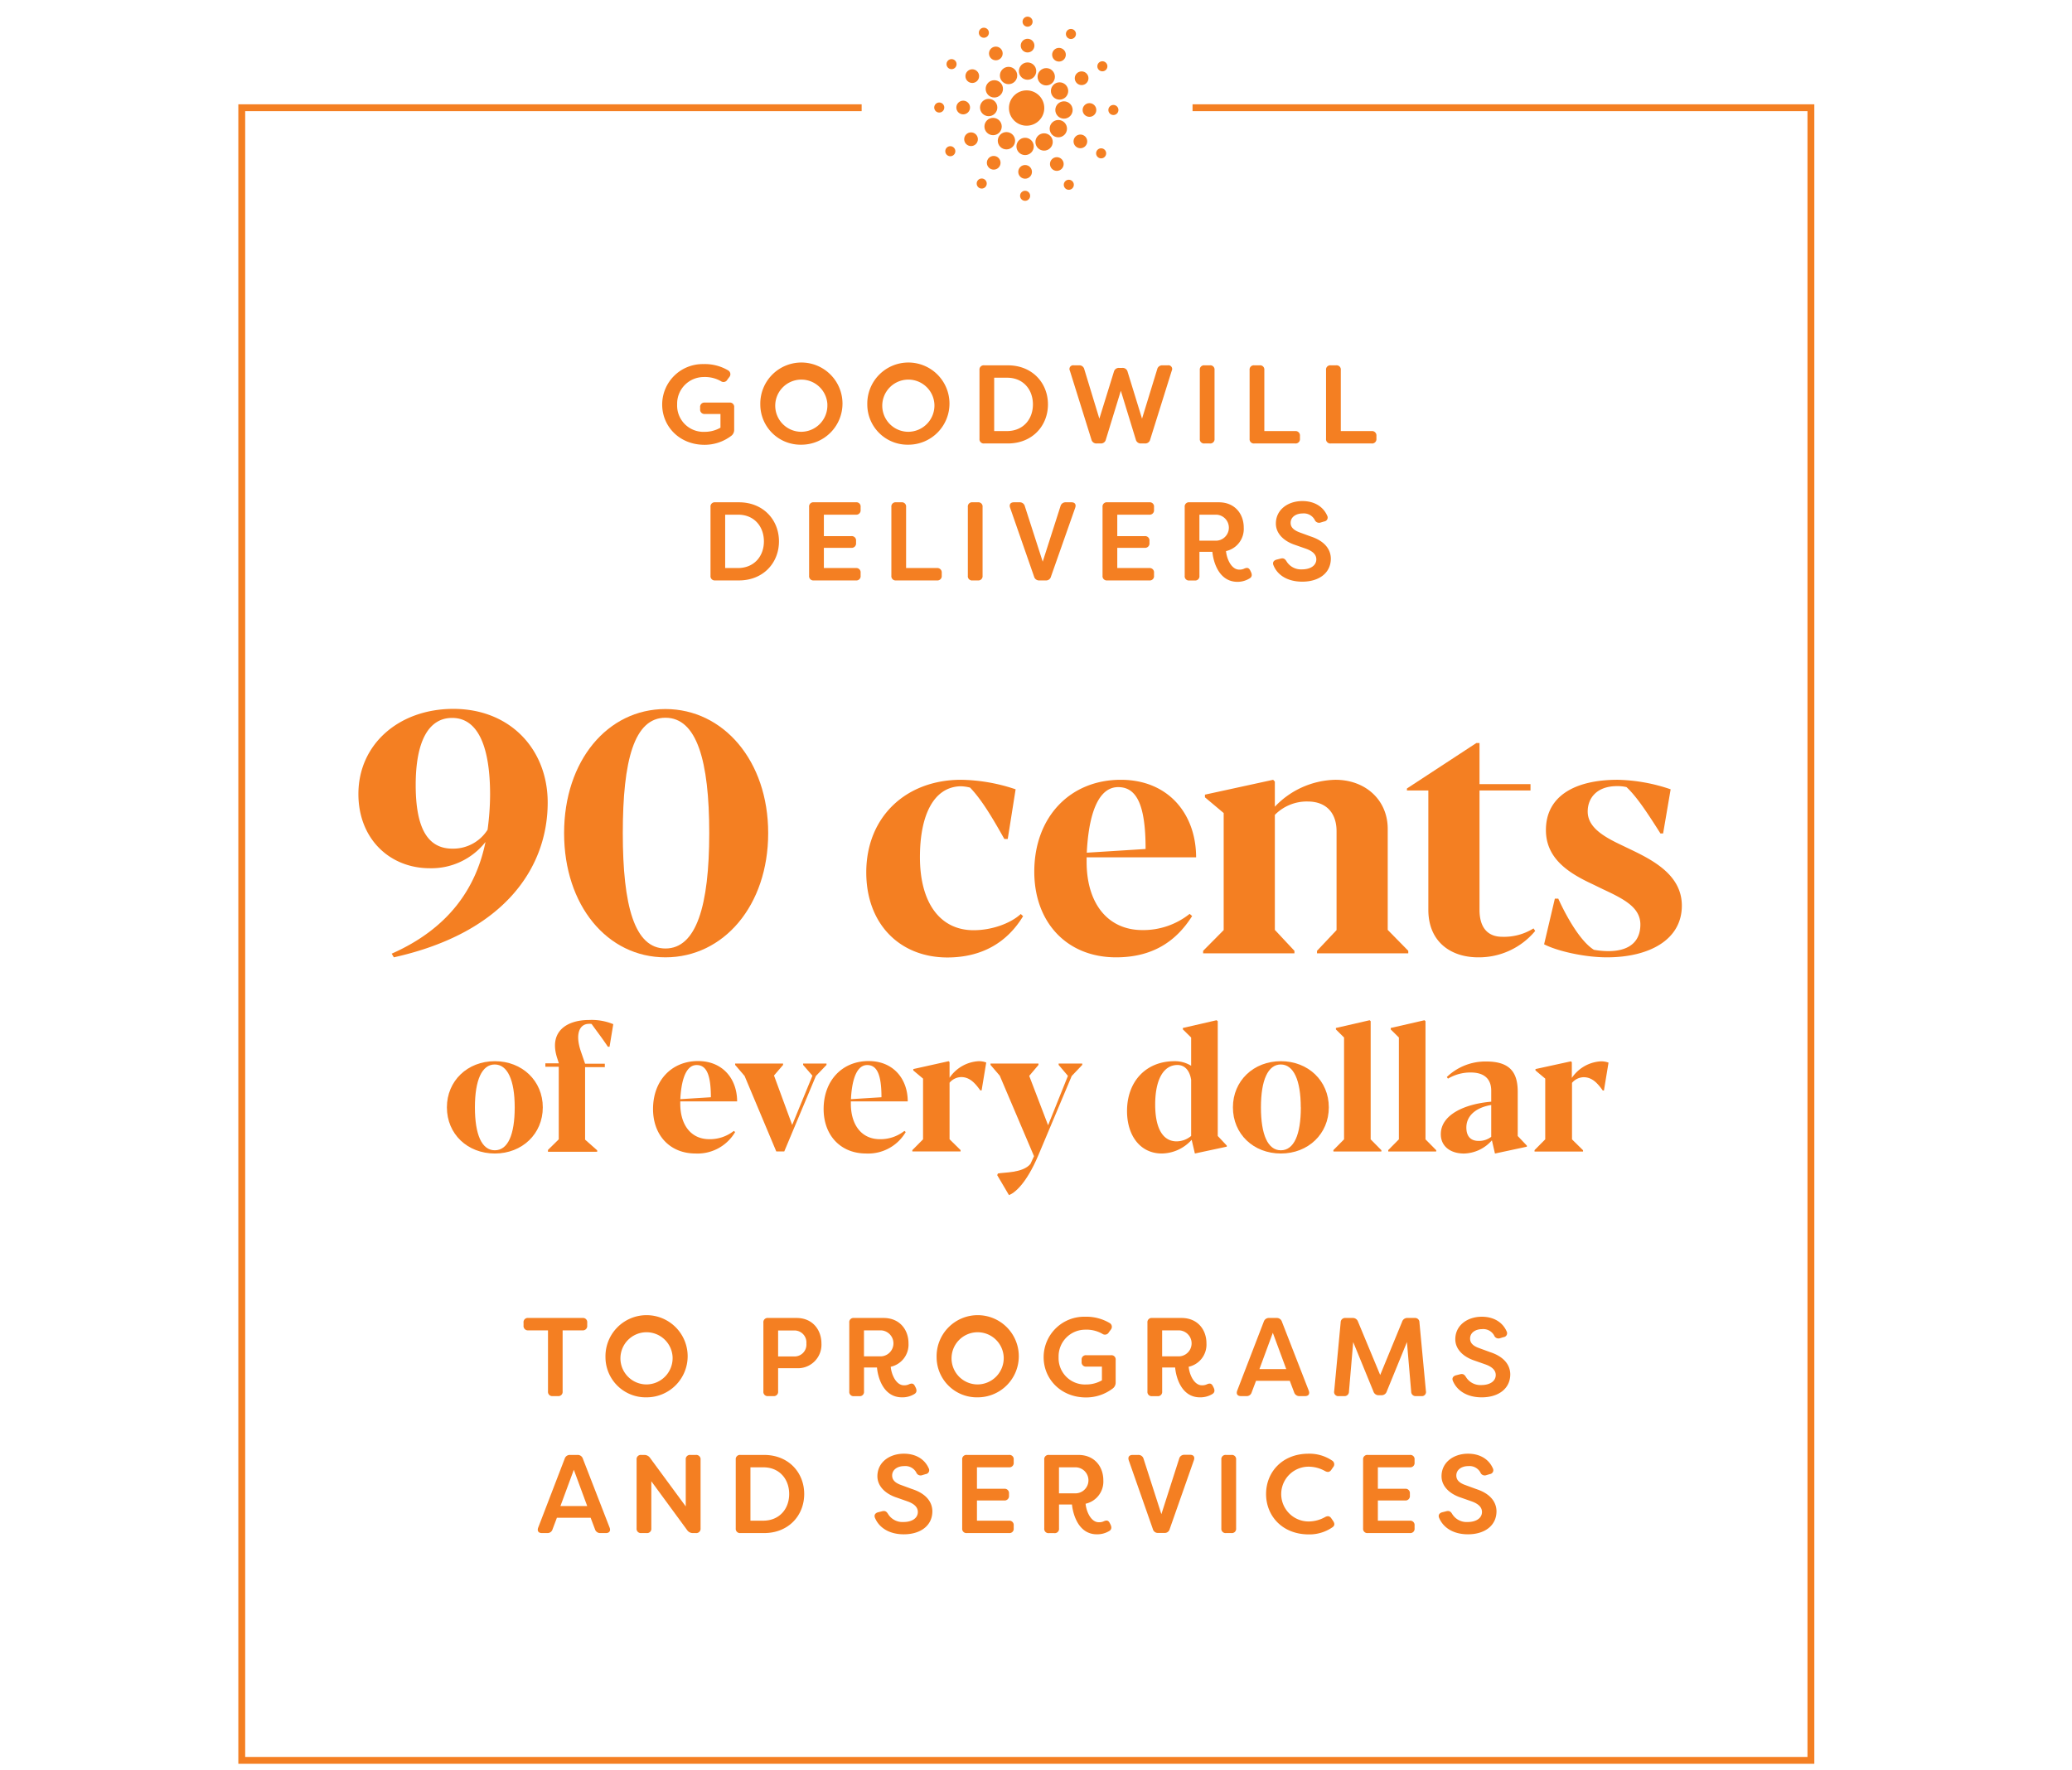 <svg id="Layer_1" data-name="Layer 1" xmlns="http://www.w3.org/2000/svg" width="605" height="517" viewBox="0 0 605 517">
  <g>
    <path d="M114.37,278.51c16.69-7.38,24.65-19.19,27.39-32.62a20.09,20.09,0,0,1-16.26,7.67c-11.72,0-20.85-8.6-20.85-21.68,0-14.55,11.86-24.86,27.73-24.86,16.6,0,27.54,11.82,27.54,27.35,0,18.7-12.25,37.94-44.92,45.21Zm28-36.23a78.4,78.4,0,0,0,.73-10.21c0-13.47-3.27-22.41-11.08-22.41-6.93,0-10.64,6.93-10.64,19.58,0,12.84,3.61,18.6,10.74,18.6A11.89,11.89,0,0,0,142.39,242.28Z" style="fill: #f47f22"/>
    <path d="M164.71,243.3c0-21.14,12.7-36.23,29.59-36.23s30,15.09,30,36.23-13,36.28-30,36.28S164.71,264.4,164.71,243.3Zm42.38,0c0-21.19-3.66-33.69-12.79-33.69s-12.45,12.45-12.45,33.69S185.27,277,194.3,277,207.09,264.49,207.09,243.3Z" style="fill: #f47f22"/>
    <path d="M252.94,254.78c0-16.17,11.53-27.05,27.69-27.05a51.89,51.89,0,0,1,15.92,2.78l-2.3,14.5h-1c-3.42-6.1-6.6-11.47-10-15a12.15,12.15,0,0,0-2.78-.39c-7.81.2-11.86,8.35-11.86,20.7,0,13.38,5.9,21.34,15.67,21.34,5.27,0,10.74-1.95,13.77-4.73l.68.63c-4.49,7.42-11.72,12.06-22.17,12.06C262.66,279.58,252.94,269.77,252.94,254.78Z" style="fill: #f47f22"/>
    <path d="M347.36,266.89l.73.63c-4.68,7.42-11.57,12.06-22.21,12.06-14.5,0-23.88-10.35-23.88-25,0-15.92,10.4-26.85,25.25-26.85,14,0,22,10.1,22,22.65H317.28v1.32c0,12,6.06,19.92,16.31,19.92A21.74,21.74,0,0,0,347.36,266.89Zm-30-17.87,17.14-1.08c0-12.74-2.54-18.07-8-18.07C319,229.87,317.63,242.77,317.33,249Z" style="fill: #f47f22"/>
    <path d="M351.3,277.68l6-6.06V237.44l-5.47-4.59v-.78l19.92-4.34.49.53v7.33a25.07,25.07,0,0,1,17.68-7.86c8.79,0,15.28,5.9,15.28,14.35v29.49l6,6.11v.73H384.55v-.73l5.71-6.06V242.77c0-5.28-2.93-8.7-8.45-8.7a13.08,13.08,0,0,0-9.57,3.91v33.59l5.72,6.11v.73H351.3Z" style="fill: #f47f22"/>
    <path d="M417.06,265.71V230.85h-6.25v-.58L431.07,217H432v12h14.89v1.85H432v34.86c0,5.18,2.39,7.87,6.64,7.87a16.23,16.23,0,0,0,9.13-2.45l.49.74a21.35,21.35,0,0,1-16.65,7.71C423.5,279.58,417.06,274.94,417.06,265.71Z" style="fill: #f47f22"/>
    <path d="M450.86,275.77,454,262.44h1c2.05,4.54,6.2,12.31,10.4,14.94a24.93,24.93,0,0,0,4.15.39c7.28,0,9.42-3.76,9.42-7.76,0-5-4.73-7.42-10.89-10.3l-2.92-1.42c-6.84-3.17-13.77-7.37-13.77-15.87,0-10.06,8.64-14.69,20.94-14.69a50.77,50.77,0,0,1,15.48,2.78l-2.2,12.89h-.78c-3.41-5.37-6.83-10.69-9.91-13.53a11.06,11.06,0,0,0-2.78-.29c-5.86,0-8.55,3.47-8.55,7.42,0,4.3,4,7,9.28,9.52l3.56,1.71c6.84,3.28,14.65,7.62,14.65,16.26,0,10-9.57,15.09-21.87,15.09C462.58,279.58,454.62,277.73,450.86,275.77Z" style="fill: #f47f22"/>
  </g>
  <g>
    <path d="M130.49,323.39c0-7.72,6-13.48,14-13.48s14,5.76,14,13.48-6,13.48-14,13.48S130.49,331.18,130.49,323.39Zm19.8,0c0-7.95-2.1-12.52-5.84-12.52s-5.78,4.57-5.78,12.52,2,12.54,5.81,12.54S150.29,331.41,150.29,323.39Z" style="fill: #f47f22"/>
    <path d="M160,335.83l3.15-3.1v-21.2h-3.91v-1h3.94l-.48-1.5c-2.57-7.87,2.89-11.15,9.26-11.15a16.57,16.57,0,0,1,7.11,1.22l-1.09,6.6h-.48c-1.68-2.54-3.13-4.37-4.75-6.65A2.35,2.35,0,0,0,172,299c-2.79,0-4.13,2.92-2.41,8l1.25,3.64h5.76v1h-5.76v21.18l3.53,3.12v.43H160Z" style="fill: #f47f22"/>
    <path d="M214.27,330.27l.38.33a12.72,12.72,0,0,1-11.55,6.27c-7.54,0-12.42-5.38-12.42-13,0-8.28,5.41-14,13.13-14,7.26,0,11.42,5.25,11.42,11.78h-16.6v.68c0,6.22,3.15,10.36,8.48,10.36A11.3,11.3,0,0,0,214.27,330.27ZM198.65,321l8.92-.56c0-6.63-1.32-9.4-4.14-9.4C199.54,311,198.81,317.73,198.65,321Z" style="fill: #f47f22"/>
    <path d="M217.41,314.22,214.65,311v-.4h14v.4L226,314.09l5.31,14.45,5.91-14.39L234.5,311v-.4h6.83v.4l-3.1,3.23L229,336.26h-2.34Z" style="fill: #f47f22"/>
    <path d="M264.08,330.27l.38.33a12.69,12.69,0,0,1-11.55,6.27c-7.54,0-12.42-5.38-12.42-13,0-8.28,5.41-14,13.13-14,7.26,0,11.43,5.25,11.43,11.78H248.44v.68c0,6.22,3.15,10.36,8.48,10.36A11.3,11.3,0,0,0,264.08,330.27ZM248.47,321l8.91-.56c0-6.63-1.32-9.4-4.14-9.4C249.36,311,248.62,317.73,248.47,321Z" style="fill: #f47f22"/>
    <path d="M266.39,335.88l3.13-3.15V315l-2.85-2.39v-.4L277,309.91l.26.27v4.57a11,11,0,0,1,8.48-4.84,6.05,6.05,0,0,1,2.23.38l-1.35,8.15h-.38c-1.27-1.73-2.87-3.89-5.58-3.89a4.57,4.57,0,0,0-3.4,1.65v16.51l3.22,3.17v.38H266.39Z" style="fill: #f47f22"/>
    <path d="M291.17,343.19l.21-.48c1.65-.38,7.26-.08,9.49-2.79l1.05-2.26-10-23.51L289.22,311v-.4h14v.4l-2.7,3.2,5.51,14.42,5.79-14.42-2.71-3.2v-.4H316v.4l-3.07,3.23-9.7,23.05c-3.63,8.63-7.13,11.22-8.63,11.73Z" style="fill: #f47f22"/>
    <path d="M329.08,324.45c0-8.48,5.39-14.54,13.87-14.54a9,9,0,0,1,4.85,1.34V303l-2.42-2.38v-.41l9.83-2.26.36.28v33.52l2.64,2.81v.31l-9.32,2-.94-4a11.91,11.91,0,0,1-8.71,4C333,336.87,329.08,331.72,329.08,324.45Zm18.72,7.29v-16.4c-.46-2.9-2-4.32-4-4.32-4.06,0-6.5,4.24-6.5,11.56,0,7,2.28,10.74,6.24,10.74A6.66,6.66,0,0,0,347.8,331.74Z" style="fill: #f47f22"/>
    <path d="M360,323.39c0-7.72,6-13.48,14-13.48s14,5.76,14,13.48-6,13.48-14,13.48S360,331.18,360,323.39Zm19.81,0c0-7.95-2.11-12.52-5.84-12.52s-5.79,4.57-5.79,12.52,2,12.54,5.81,12.54S379.83,331.41,379.83,323.39Z" style="fill: #f47f22"/>
    <path d="M389.33,335.88l3.12-3.15V303l-2.38-2.36v-.43l9.85-2.26.3.28v34.51l3.13,3.17v.38h-14Z" style="fill: #f47f22"/>
    <path d="M405.34,335.88l3.12-3.15V303l-2.38-2.36v-.43l9.85-2.26.3.28v34.51l3.13,3.17v.38h-14Z" style="fill: #f47f22"/>
    <path d="M420.7,331.23c0-5.66,6.9-8.83,14.72-9.49v-3.2c0-3.2-1.77-5.33-6-5.33a12.86,12.86,0,0,0-6.63,1.8l-.33-.48A16.24,16.24,0,0,1,434,310c7.34,0,9.16,3.68,9.16,8.88v12.88l2.67,2.81v.31l-9.32,2-.89-3.86a11.21,11.21,0,0,1-8.17,3.86C423.54,336.87,420.7,334.81,420.7,331.23Zm14.72.79V322.7c-4.46.74-7.26,3.13-7.26,6.58,0,2.36,1.07,3.91,3.58,3.91A5.81,5.81,0,0,0,435.42,332Z" style="fill: #f47f22"/>
    <path d="M448.07,335.88l3.12-3.15V315l-2.85-2.39v-.4l10.36-2.26.26.27v4.57a11,11,0,0,1,8.48-4.84,6.05,6.05,0,0,1,2.23.38l-1.34,8.15H468c-1.27-1.73-2.87-3.89-5.59-3.89a4.57,4.57,0,0,0-3.4,1.65v16.51l3.22,3.17v.38H448.07Z" style="fill: #f47f22"/>
  </g>
  <g>
    <path d="M171.46,386.27v.84a1.27,1.27,0,0,1-1.37,1.41h-5.81v17.83a1.24,1.24,0,0,1-1.37,1.37h-1.53a1.24,1.24,0,0,1-1.37-1.37V388.52h-5.77a1.27,1.27,0,0,1-1.37-1.41v-.84a1.23,1.23,0,0,1,1.37-1.37h15.85A1.23,1.23,0,0,1,171.46,386.27Z" style="fill: #f47f22"/>
    <path d="M176.79,396.31a12,12,0,1,1,12,11.77A11.75,11.75,0,0,1,176.79,396.31Zm19.6,0a7.62,7.62,0,1,0-7.6,8A7.68,7.68,0,0,0,196.39,396.31Z" style="fill: #f47f22"/>
    <path d="M239.85,392.36a6.87,6.87,0,0,1-7.24,7.21H227.2v6.78a1.24,1.24,0,0,1-1.37,1.37h-1.57a1.23,1.23,0,0,1-1.36-1.37V386.27a1.23,1.23,0,0,1,1.36-1.37h8.35C237.24,384.9,239.85,388.35,239.85,392.36Zm-4.4,0a3.49,3.49,0,0,0-3.55-3.81h-4.7v7.59h4.7A3.46,3.46,0,0,0,235.45,392.33Z" style="fill: #f47f22"/>
    <path d="M256.07,399.37h-3.79v7a1.24,1.24,0,0,1-1.37,1.37h-1.56a1.24,1.24,0,0,1-1.37-1.37V386.27a1.23,1.23,0,0,1,1.37-1.37H258c4.66,0,7.27,3.39,7.27,7.4a6.62,6.62,0,0,1-5.19,6.85c.23,2.41,1.63,5.41,3.85,5.41a3.21,3.21,0,0,0,1.57-.33c.81-.32,1.27-.19,1.66.59l.23.46c.36.78.29,1.43-.43,1.85a6.69,6.69,0,0,1-3.58.95C257.79,408.08,256.29,402,256.07,399.37Zm1.2-3.26a3.8,3.8,0,0,0,0-7.59h-5v7.59Z" style="fill: #f47f22"/>
    <path d="M273.48,396.31a12,12,0,1,1,12,11.77A11.75,11.75,0,0,1,273.48,396.31Zm19.59,0a7.62,7.62,0,1,0-7.59,8A7.68,7.68,0,0,0,293.07,396.31Z" style="fill: #f47f22"/>
    <path d="M304.73,396.34a11.83,11.83,0,0,1,12.1-11.8,13.33,13.33,0,0,1,7.14,1.82,1.27,1.27,0,0,1,.39,1.93l-.58.78a1.29,1.29,0,0,1-1.9.46,9.33,9.33,0,0,0-5.05-1.21,7.79,7.79,0,0,0-7.73,8,7.69,7.69,0,0,0,8.06,8,9.11,9.11,0,0,0,4.59-1.21v-4h-4.56a1.26,1.26,0,0,1-1.37-1.4v-.56a1.24,1.24,0,0,1,1.37-1.37h7.21a1.23,1.23,0,0,1,1.36,1.37v6.59a2.15,2.15,0,0,1-1,1.86,12.78,12.78,0,0,1-7.72,2.51C309.79,408.08,304.73,402.77,304.73,396.34Z" style="fill: #f47f22"/>
    <path d="M343.13,399.37h-3.79v7a1.24,1.24,0,0,1-1.37,1.37h-1.56a1.24,1.24,0,0,1-1.37-1.37V386.27a1.23,1.23,0,0,1,1.37-1.37H345c4.66,0,7.27,3.39,7.27,7.4a6.62,6.62,0,0,1-5.19,6.85c.23,2.41,1.64,5.41,3.85,5.41a3.21,3.21,0,0,0,1.57-.33c.81-.32,1.27-.19,1.66.59l.23.46c.36.78.29,1.43-.42,1.85a6.75,6.75,0,0,1-3.59.95C344.85,408.08,343.35,402,343.13,399.37Zm1.2-3.26a3.8,3.8,0,0,0,0-7.59h-5v7.59Z" style="fill: #f47f22"/>
    <path d="M361.25,406.12,369,386a1.56,1.56,0,0,1,1.6-1.1h2.12a1.56,1.56,0,0,1,1.59,1.1l7.83,20.12c.36.95-.06,1.6-1.08,1.6h-1.56a1.58,1.58,0,0,1-1.63-1.11l-1.27-3.36h-9.85l-1.27,3.36a1.51,1.51,0,0,1-1.57,1.11h-1.56C361.32,407.72,360.89,407.07,361.25,406.12Zm14.32-6.29-3.92-10.6-3.91,10.6Z" style="fill: #f47f22"/>
    <path d="M389.57,406.25l1.89-20.05a1.28,1.28,0,0,1,1.4-1.3h2.06a1.58,1.58,0,0,1,1.6,1.07L403,401.56,409.4,386A1.56,1.56,0,0,1,411,384.9h2.06a1.27,1.27,0,0,1,1.4,1.3l1.89,20.05a1.21,1.21,0,0,1-1.34,1.47h-1.53a1.29,1.29,0,0,1-1.43-1.3l-1.24-14.48-5.9,14.44a1.57,1.57,0,0,1-1.6,1.08h-.69a1.55,1.55,0,0,1-1.59-1.08l-5.91-14.44-1.24,14.48a1.29,1.29,0,0,1-1.43,1.3h-1.53A1.21,1.21,0,0,1,389.57,406.25Z" style="fill: #f47f22"/>
    <path d="M424.23,403.29c-.36-.85.1-1.47,1-1.67l1.14-.29c.85-.2,1.27.13,1.73.91a4.94,4.94,0,0,0,4.43,2.25c2.61,0,4.21-1.2,4.21-2.93,0-1.44-1.14-2.41-2.94-3.07l-3.16-1.11c-3.52-1.14-5.71-3.45-5.71-6.26,0-4.07,3.53-6.58,7.73-6.58,3.56,0,6.1,1.66,7.24,4.24a1.15,1.15,0,0,1-.88,1.72l-1,.3a1.36,1.36,0,0,1-1.76-.82,3.64,3.64,0,0,0-3.53-1.82c-1.85,0-3.48,1-3.48,2.74,0,.88.35,2,2.64,2.8l3.19,1.17c4.14,1.34,5.87,3.82,5.9,6.46,0,4.27-3.52,6.75-8.34,6.75C428.4,408.08,425.44,406.16,424.23,403.29Z" style="fill: #f47f22"/>
    <path d="M157.15,446.12,164.88,426a1.56,1.56,0,0,1,1.6-1.1h2.11a1.56,1.56,0,0,1,1.6,1.1L178,446.12c.36.95-.07,1.6-1.08,1.6h-1.56a1.58,1.58,0,0,1-1.63-1.11l-1.27-3.36h-9.85l-1.27,3.36a1.52,1.52,0,0,1-1.57,1.11h-1.56C157.21,447.72,156.79,447.07,157.15,446.12Zm14.31-6.29-3.91-10.6-3.91,10.6Z" style="fill: #f47f22"/>
    <path d="M185.88,446.35V426.27a1.23,1.23,0,0,1,1.37-1.37h.85a2,2,0,0,1,1.69.84l10.44,14.19V426.27a1.23,1.23,0,0,1,1.37-1.37h1.56a1.26,1.26,0,0,1,1.4,1.37v20.08a1.26,1.26,0,0,1-1.4,1.37h-.81a2,2,0,0,1-1.7-.85l-10.47-14.28v13.76a1.24,1.24,0,0,1-1.37,1.37h-1.56A1.24,1.24,0,0,1,185.88,446.35Z" style="fill: #f47f22"/>
    <path d="M214.83,446.35V426.27a1.23,1.23,0,0,1,1.37-1.37h6.92c7.1,0,11.7,5.12,11.7,11.41s-4.6,11.41-11.7,11.41H216.2A1.24,1.24,0,0,1,214.83,446.35Zm8-2.25c4.7,0,7.6-3.39,7.6-7.79s-2.9-7.83-7.6-7.79h-3.71V444.1Z" style="fill: #f47f22"/>
    <path d="M255.49,443.29c-.36-.85.1-1.47,1-1.67l1.14-.29c.85-.2,1.27.13,1.73.91a4.94,4.94,0,0,0,4.43,2.25c2.61,0,4.21-1.2,4.21-2.93,0-1.44-1.14-2.41-2.94-3.07l-3.16-1.11c-3.52-1.14-5.71-3.45-5.71-6.26,0-4.07,3.52-6.58,7.73-6.58,3.56,0,6.1,1.66,7.24,4.24a1.15,1.15,0,0,1-.88,1.72l-1,.3a1.36,1.36,0,0,1-1.76-.82,3.64,3.64,0,0,0-3.53-1.82c-1.86,0-3.49,1-3.49,2.74,0,.88.36,2,2.65,2.8l3.19,1.17c4.14,1.34,5.87,3.82,5.9,6.46,0,4.27-3.52,6.75-8.34,6.75C259.66,448.08,256.69,446.16,255.49,443.29Z" style="fill: #f47f22"/>
    <path d="M285.26,428.52v6.26h7.95a1.27,1.27,0,0,1,1.41,1.37v.65a1.29,1.29,0,0,1-1.41,1.4h-7.95v5.9h9.36a1.26,1.26,0,0,1,1.37,1.4v.85a1.24,1.24,0,0,1-1.37,1.37h-12.3a1.24,1.24,0,0,1-1.37-1.37V426.27a1.23,1.23,0,0,1,1.37-1.37h12.3a1.23,1.23,0,0,1,1.37,1.37v.84a1.27,1.27,0,0,1-1.37,1.41Z" style="fill: #f47f22"/>
    <path d="M313,439.37h-3.78v7a1.24,1.24,0,0,1-1.37,1.37h-1.57a1.24,1.24,0,0,1-1.37-1.37V426.27a1.23,1.23,0,0,1,1.37-1.37h8.61c4.66,0,7.27,3.39,7.27,7.4a6.62,6.62,0,0,1-5.18,6.85c.23,2.41,1.63,5.41,3.85,5.41a3.14,3.14,0,0,0,1.56-.33c.82-.32,1.27-.19,1.66.59l.23.46c.36.78.3,1.43-.42,1.85a6.75,6.75,0,0,1-3.59.95C314.77,448.08,313.27,442,313,439.37Zm1.21-3.26a3.8,3.8,0,0,0,0-7.59h-5v7.59Z" style="fill: #f47f22"/>
    <path d="M336.64,446.61l-7.05-20.12c-.32-.94.1-1.59,1.11-1.59h1.63A1.52,1.52,0,0,1,333.9,426l5.21,16.2L344.3,426a1.51,1.51,0,0,1,1.56-1.14h1.67c1,0,1.4.65,1.07,1.59l-7.07,20.12a1.48,1.48,0,0,1-1.57,1.11H338.2A1.49,1.49,0,0,1,336.64,446.61Z" style="fill: #f47f22"/>
    <path d="M356.62,446.35V426.27A1.23,1.23,0,0,1,358,424.9h1.56a1.23,1.23,0,0,1,1.37,1.37v20.08a1.24,1.24,0,0,1-1.37,1.37H358A1.24,1.24,0,0,1,356.62,446.35Z" style="fill: #f47f22"/>
    <path d="M369.68,436.31c0-6.36,4.69-11.77,12.42-11.77a11.83,11.83,0,0,1,6.85,2,1.26,1.26,0,0,1,.32,1.92l-.52.75c-.49.75-1.11.82-1.92.36a9.87,9.87,0,0,0-4.73-1.24,8,8,0,1,0,0,16,9.87,9.87,0,0,0,4.73-1.24c.81-.46,1.43-.39,1.92.36l.52.75c.49.75.46,1.33-.16,1.79a11.8,11.8,0,0,1-7,2.12C374.37,448.08,369.68,442.67,369.68,436.31Z" style="fill: #f47f22"/>
    <path d="M402.32,428.52v6.26h7.95a1.26,1.26,0,0,1,1.4,1.37v.65a1.28,1.28,0,0,1-1.4,1.4h-7.95v5.9h9.35a1.26,1.26,0,0,1,1.37,1.4v.85a1.24,1.24,0,0,1-1.37,1.37H399.38a1.24,1.24,0,0,1-1.37-1.37V426.27a1.23,1.23,0,0,1,1.37-1.37h12.29a1.23,1.23,0,0,1,1.37,1.37v.84a1.27,1.27,0,0,1-1.37,1.41Z" style="fill: #f47f22"/>
    <path d="M420.21,443.29c-.36-.85.1-1.47,1-1.67l1.14-.29c.85-.2,1.27.13,1.73.91a4.94,4.94,0,0,0,4.43,2.25c2.61,0,4.21-1.2,4.21-2.93,0-1.44-1.14-2.41-2.94-3.07l-3.16-1.11c-3.52-1.14-5.71-3.45-5.71-6.26,0-4.07,3.53-6.58,7.73-6.58,3.56,0,6.1,1.66,7.24,4.24a1.15,1.15,0,0,1-.88,1.72l-1,.3a1.36,1.36,0,0,1-1.76-.82,3.64,3.64,0,0,0-3.53-1.82c-1.85,0-3.48,1-3.48,2.74,0,.88.35,2,2.64,2.8l3.19,1.17c4.14,1.34,5.87,3.82,5.9,6.46,0,4.27-3.52,6.75-8.34,6.75C424.38,448.08,421.42,446.16,420.21,443.29Z" style="fill: #f47f22"/>
  </g>
  <g>
    <path d="M193.35,118.13a11.82,11.82,0,0,1,12.09-11.8,13.3,13.3,0,0,1,7.14,1.82,1.28,1.28,0,0,1,.4,1.93l-.59.78a1.28,1.28,0,0,1-1.89.46,9.36,9.36,0,0,0-5.06-1.21,7.78,7.78,0,0,0-7.72,8,7.68,7.68,0,0,0,8.05,8,9.18,9.18,0,0,0,4.6-1.21v-4H205.8a1.26,1.26,0,0,1-1.37-1.4v-.56a1.24,1.24,0,0,1,1.37-1.37H213a1.24,1.24,0,0,1,1.37,1.37v6.59a2.16,2.16,0,0,1-1,1.86,12.83,12.83,0,0,1-7.73,2.51C198.4,129.87,193.35,124.55,193.35,118.13Z" style="fill: #f47f22"/>
    <path d="M222,118.1a12,12,0,1,1,12,11.77A11.75,11.75,0,0,1,222,118.1Zm19.59,0a7.62,7.62,0,1,0-7.59,8A7.68,7.68,0,0,0,241.58,118.1Z" style="fill: #f47f22"/>
    <path d="M253.24,118.1a12,12,0,1,1,12,11.77A11.75,11.75,0,0,1,253.24,118.1Zm19.6,0a7.62,7.62,0,1,0-7.6,8A7.68,7.68,0,0,0,272.84,118.1Z" style="fill: #f47f22"/>
    <path d="M286,128.14V108.06a1.23,1.23,0,0,1,1.37-1.37h6.91c7.11,0,11.71,5.12,11.71,11.41s-4.6,11.41-11.71,11.41h-6.91A1.24,1.24,0,0,1,286,128.14Zm8-2.25c4.7,0,7.6-3.39,7.6-7.79s-2.9-7.83-7.6-7.79h-3.71v15.58Z" style="fill: #f47f22"/>
    <path d="M318.68,128.37l-6.29-20.12a1.08,1.08,0,0,1,1.14-1.56h1.53a1.46,1.46,0,0,1,1.54,1.14L321,122.27l4.24-13.69a1.48,1.48,0,0,1,1.53-1.14h.95a1.48,1.48,0,0,1,1.53,1.14l4.21,13.69,4.43-14.44a1.48,1.48,0,0,1,1.54-1.14H341a1.08,1.08,0,0,1,1.14,1.56l-6.3,20.12a1.47,1.47,0,0,1-1.53,1.14h-1.14a1.48,1.48,0,0,1-1.53-1.14l-4.37-14.25-4.37,14.25a1.46,1.46,0,0,1-1.53,1.14h-1.14A1.48,1.48,0,0,1,318.68,128.37Z" style="fill: #f47f22"/>
    <path d="M350.33,128.14V108.06a1.23,1.23,0,0,1,1.37-1.37h1.56a1.23,1.23,0,0,1,1.37,1.37v20.08a1.24,1.24,0,0,1-1.37,1.37H351.7A1.24,1.24,0,0,1,350.33,128.14Z" style="fill: #f47f22"/>
    <path d="M364.87,128.14V108.06a1.23,1.23,0,0,1,1.37-1.37h1.56a1.23,1.23,0,0,1,1.37,1.37v17.83h9a1.28,1.28,0,0,1,1.4,1.4v.85a1.26,1.26,0,0,1-1.4,1.37H366.24A1.24,1.24,0,0,1,364.87,128.14Z" style="fill: #f47f22"/>
    <path d="M387.19,128.14V108.06a1.23,1.23,0,0,1,1.37-1.37h1.57a1.23,1.23,0,0,1,1.37,1.37v17.83h9a1.28,1.28,0,0,1,1.4,1.4v.85a1.26,1.26,0,0,1-1.4,1.37H388.56A1.24,1.24,0,0,1,387.19,128.14Z" style="fill: #f47f22"/>
    <path d="M207.46,168.14V148.06a1.23,1.23,0,0,1,1.37-1.37h6.92c7.1,0,11.7,5.12,11.7,11.41s-4.6,11.41-11.7,11.41h-6.92A1.24,1.24,0,0,1,207.46,168.14Zm8-2.25c4.69,0,7.59-3.39,7.59-7.79s-2.9-7.83-7.59-7.79h-3.72v15.58Z" style="fill: #f47f22"/>
    <path d="M240.56,150.31v6.26h8a1.26,1.26,0,0,1,1.4,1.37v.65a1.28,1.28,0,0,1-1.4,1.4h-8v5.9h9.36a1.26,1.26,0,0,1,1.37,1.4v.85a1.24,1.24,0,0,1-1.37,1.37h-12.3a1.24,1.24,0,0,1-1.37-1.37V148.06a1.23,1.23,0,0,1,1.37-1.37h12.3a1.23,1.23,0,0,1,1.37,1.37v.84a1.27,1.27,0,0,1-1.37,1.41Z" style="fill: #f47f22"/>
    <path d="M260.27,168.14V148.06a1.23,1.23,0,0,1,1.37-1.37h1.56a1.23,1.23,0,0,1,1.37,1.37v17.83h9a1.29,1.29,0,0,1,1.41,1.4v.85a1.27,1.27,0,0,1-1.41,1.37H261.64A1.24,1.24,0,0,1,260.27,168.14Z" style="fill: #f47f22"/>
    <path d="M282.6,168.14V148.06a1.23,1.23,0,0,1,1.37-1.37h1.56a1.23,1.23,0,0,1,1.37,1.37v20.08a1.24,1.24,0,0,1-1.37,1.37H284A1.23,1.23,0,0,1,282.6,168.14Z" style="fill: #f47f22"/>
    <path d="M301.94,168.4l-7-20.12c-.33-.94.1-1.59,1.11-1.59h1.63a1.51,1.51,0,0,1,1.56,1.14l5.22,16.2,5.19-16.2a1.51,1.51,0,0,1,1.56-1.14h1.66c1,0,1.41.65,1.08,1.59l-7.08,20.12a1.47,1.47,0,0,1-1.56,1.11h-1.76A1.51,1.51,0,0,1,301.94,168.4Z" style="fill: #f47f22"/>
    <path d="M326.23,150.31v6.26h8a1.26,1.26,0,0,1,1.4,1.37v.65a1.28,1.28,0,0,1-1.4,1.4h-8v5.9h9.36a1.26,1.26,0,0,1,1.37,1.4v.85a1.24,1.24,0,0,1-1.37,1.37H323.3a1.24,1.24,0,0,1-1.37-1.37V148.06a1.23,1.23,0,0,1,1.37-1.37h12.29a1.23,1.23,0,0,1,1.37,1.37v.84a1.27,1.27,0,0,1-1.37,1.41Z" style="fill: #f47f22"/>
    <path d="M354,161.16h-3.78v7a1.24,1.24,0,0,1-1.37,1.37h-1.57a1.23,1.23,0,0,1-1.36-1.37V148.06a1.23,1.23,0,0,1,1.36-1.37h8.61c4.67,0,7.27,3.39,7.27,7.4a6.62,6.62,0,0,1-5.18,6.85c.23,2.41,1.63,5.41,3.85,5.41a3.14,3.14,0,0,0,1.56-.33c.82-.32,1.27-.19,1.67.59l.22.46c.36.78.3,1.43-.42,1.85a6.7,6.7,0,0,1-3.59,1C355.74,169.87,354.24,163.8,354,161.16Zm1.21-3.26a3.8,3.8,0,0,0,0-7.59h-5v7.59Z" style="fill: #f47f22"/>
    <path d="M371.84,165.08c-.36-.85.1-1.47,1-1.67l1.14-.29c.85-.2,1.27.13,1.73.91a4.94,4.94,0,0,0,4.43,2.25c2.61,0,4.21-1.2,4.21-2.93,0-1.44-1.14-2.41-2.94-3.07l-3.16-1.11c-3.52-1.14-5.71-3.45-5.71-6.26,0-4.07,3.52-6.58,7.73-6.58,3.55,0,6.1,1.66,7.24,4.24a1.15,1.15,0,0,1-.88,1.72l-1,.3a1.38,1.38,0,0,1-1.77-.82,3.62,3.62,0,0,0-3.52-1.82c-1.86,0-3.49,1-3.49,2.74,0,.88.36,1.95,2.65,2.8l3.19,1.17c4.14,1.34,5.87,3.82,5.9,6.46,0,4.27-3.52,6.75-8.34,6.75C376,169.87,373,168,371.84,165.08Z" style="fill: #f47f22"/>
  </g>
  <g>
    <g>
      <circle cx="300.04" cy="20.76" r="2.53" style="fill: #f47f22"/>
      <circle cx="300.04" cy="13.32" r="2" style="fill: #f47f22"/>
      <circle cx="300.04" cy="6.33" r="1.47" style="fill: #f47f22"/>
    </g>
    <g>
      <circle cx="294.49" cy="22.05" r="2.53" style="fill: #f47f22"/>
      <circle cx="290.77" cy="15.61" r="2" style="fill: #f47f22"/>
      <circle cx="287.28" cy="9.56" r="1.47" style="fill: #f47f22"/>
    </g>
    <g>
      <circle cx="290.33" cy="25.95" r="2.53" style="fill: #f47f22"/>
      <circle cx="283.89" cy="22.23" r="2" style="fill: #f47f22"/>
      <circle cx="277.84" cy="18.73" r="1.47" style="fill: #f47f22"/>
    </g>
    <g>
      <circle cx="288.68" cy="31.4" r="2.53" style="fill: #f47f22"/>
      <circle cx="281.24" cy="31.4" r="2" style="fill: #f47f22"/>
      <circle cx="274.25" cy="31.4" r="1.47" style="fill: #f47f22"/>
    </g>
    <g>
      <circle cx="289.97" cy="36.95" r="2.53" style="fill: #f47f22"/>
      <circle cx="283.53" cy="40.66" r="2" style="fill: #f47f22"/>
      <circle cx="277.48" cy="44.16" r="1.47" style="fill: #f47f22"/>
    </g>
    <g>
      <circle cx="293.87" cy="41.1" r="2.53" style="fill: #f47f22"/>
      <circle cx="290.15" cy="47.54" r="2" style="fill: #f47f22"/>
      <circle cx="286.65" cy="53.6" r="1.47" style="fill: #f47f22"/>
    </g>
    <g>
      <circle cx="299.32" cy="42.76" r="2.53" style="fill: #f47f22"/>
      <circle cx="299.32" cy="50.19" r="2" style="fill: #f47f22"/>
      <circle cx="299.32" cy="57.18" r="1.47" style="fill: #f47f22"/>
    </g>
    <g>
      <circle cx="304.86" cy="41.46" r="2.53" style="fill: #f47f22"/>
      <circle cx="308.58" cy="47.9" r="2" style="fill: #f47f22"/>
      <circle cx="312.08" cy="53.96" r="1.47" style="fill: #f47f22"/>
    </g>
    <g>
      <circle cx="309.02" cy="37.57" r="2.53" style="fill: #f47f22"/>
      <circle cx="315.46" cy="41.29" r="2" style="fill: #f47f22"/>
      <circle cx="321.52" cy="44.78" r="1.47" style="fill: #f47f22"/>
    </g>
    <g>
      <circle cx="310.67" cy="32.12" r="2.53" style="fill: #f47f22"/>
      <circle cx="318.11" cy="32.12" r="2" style="fill: #f47f22"/>
      <circle cx="325.1" cy="32.12" r="1.47" style="fill: #f47f22"/>
    </g>
    <g>
      <circle cx="309.38" cy="26.57" r="2.53" style="fill: #f47f22"/>
      <circle cx="315.82" cy="22.85" r="2" style="fill: #f47f22"/>
      <circle cx="321.88" cy="19.36" r="1.47" style="fill: #f47f22"/>
    </g>
    <g>
      <circle cx="305.49" cy="22.42" r="2.53" style="fill: #f47f22"/>
      <circle cx="309.21" cy="15.98" r="2" style="fill: #f47f22"/>
      <circle cx="312.7" cy="9.92" r="1.47" style="fill: #f47f22"/>
    </g>
    <circle cx="299.76" cy="31.55" r="5.16" style="fill: #f47f22"/>
  </g>
  <polyline points="348.21 31.46 528.76 31.46 528.76 514.1 70.59 514.1 70.59 31.46 251.59 31.46" style="fill: none;stroke: #f47f22;stroke-miterlimit: 10;stroke-width: 2px"/>
</svg>
